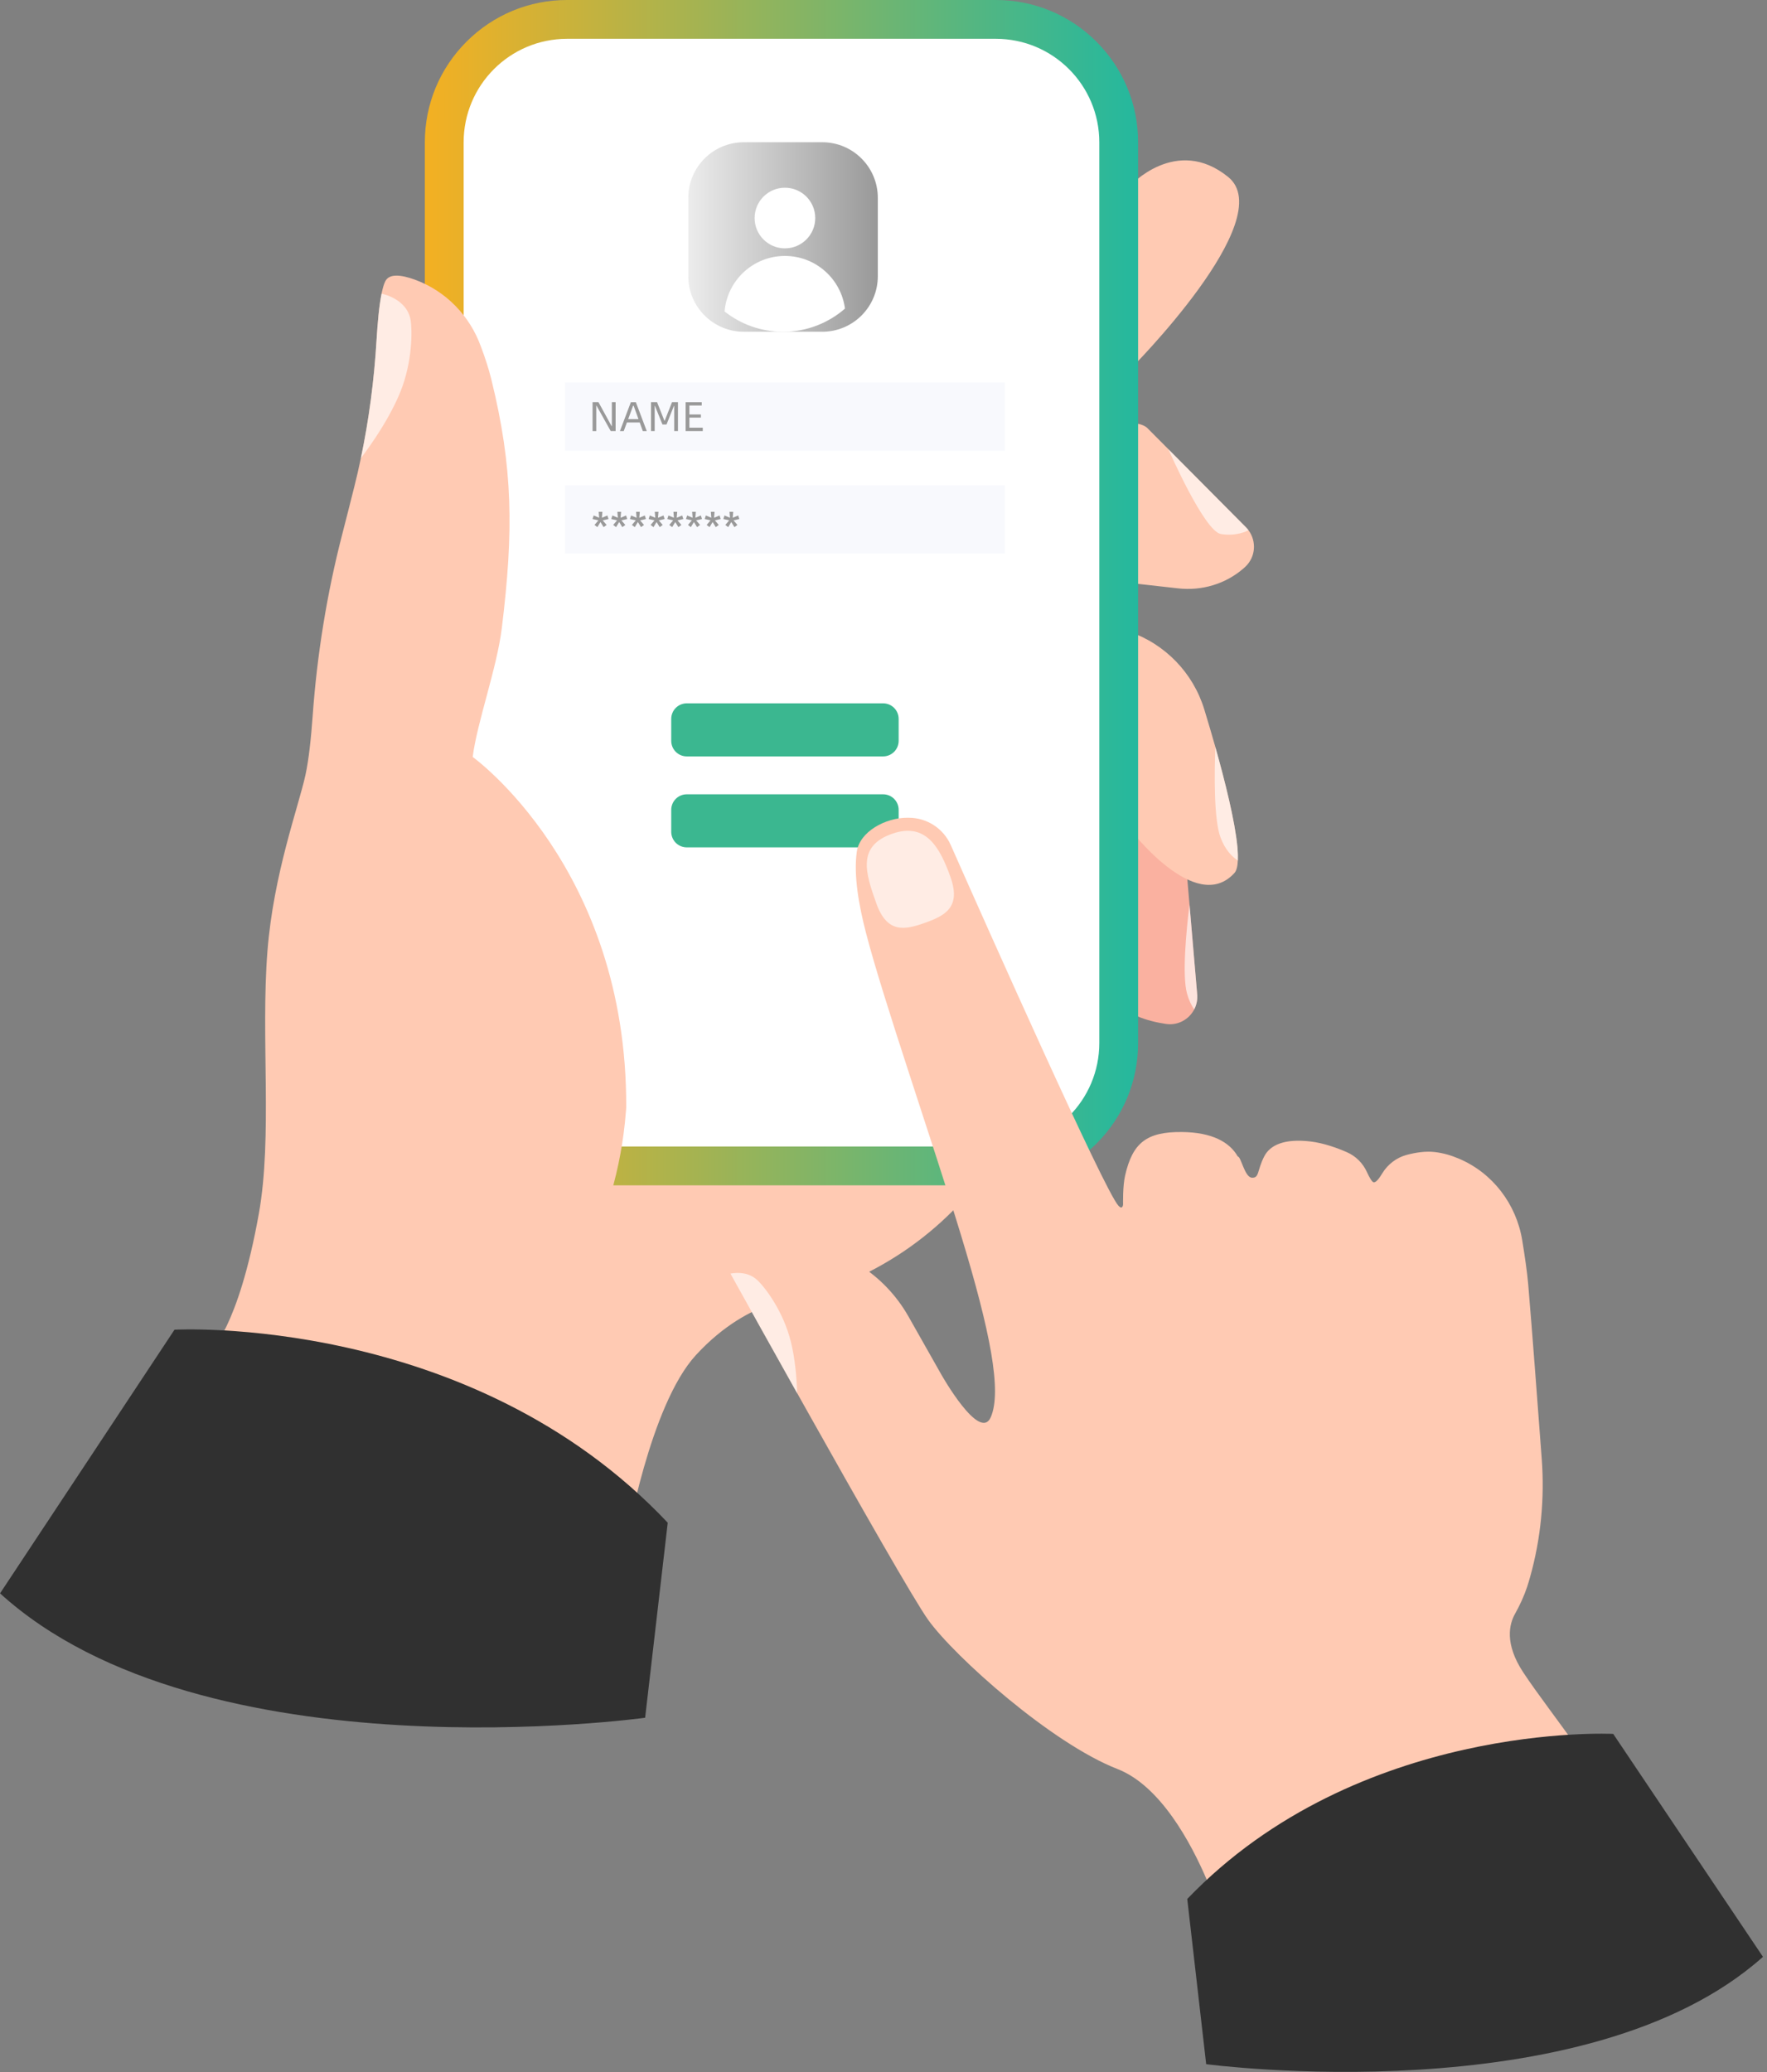 <svg width="394" height="462" viewBox="0 0 394 462" fill="none" xmlns="http://www.w3.org/2000/svg">
<rect x="0" y="0" width="394" height="462" fill="#808080" stroke="none"/>
<g clip-path="url(#clip0_3_84)">
<path d="M266.28 225.04C265.13 227.25 262.67 228.68 259.96 228.27C255.76 227.64 250.99 226.17 248.75 222.82C244.3 216.15 247.77 175.6 247.77 175.6L264.42 192.22L265.23 201.64L266.93 221.51C267.07 222.79 266.82 224 266.28 225.04Z" fill="#FAB1A0"/>
<path opacity="0.64" d="M266.28 225.04C265.66 224.14 265.09 222.99 264.68 221.51C263.56 217.5 264.49 207.67 265.23 201.64L266.93 221.51C267.07 222.79 266.82 224 266.28 225.04Z" fill="white"/>
<path d="M139.7 343.79C139.7 343.79 144.88 313.28 155.18 302.09C161.45 295.27 167.62 292.23 171.48 290.89C171.99 290.71 173.19 290.44 174.84 290.11C193.98 286.29 210.8 274.98 221.62 258.73C231.4 244.05 235.59 226.34 233.41 208.83L230.01 181.42L72.63 184.33L66.1 273.87L60.86 307.39L139.7 343.79Z" fill="#FFCAB3"/>
<path d="M276.01 191.84C275.95 193.14 275.72 194.1 275.26 194.61C266.52 204.29 251.65 184.46 251.65 184.46V140.77C251.65 140.77 251.67 140.78 251.73 140.8C259.79 143.55 266.04 150.01 268.53 158.16C268.93 159.48 269.36 160.89 269.79 162.36C270.19 163.71 270.59 165.11 271 166.54C273.21 174.38 275.37 183.08 275.91 188.77C275.92 188.91 275.93 189.05 275.95 189.19V189.2C276.02 190.18 276.04 191.07 276.01 191.84Z" fill="#FFCAB3"/>
<path opacity="0.64" d="M276.01 191.84C274.71 191 273.19 189.47 272.15 186.71C270.65 182.74 270.77 172.56 270.99 166.53C273.2 174.37 275.36 183.07 275.9 188.76C275.91 188.9 275.92 189.04 275.94 189.18V189.19C276.02 190.18 276.04 191.07 276.01 191.84Z" fill="white"/>
<path d="M277.71 126.32C277.55 126.47 277.37 126.63 277.19 126.79C273.2 130.22 267.93 131.76 262.7 131.17L251.65 129.93V94.23C251.65 94.23 254.8 94.23 255.96 95.56L260.53 100.15L277.82 117.55C278.02 117.75 278.21 117.97 278.37 118.19C280.22 120.66 279.99 124.15 277.71 126.32Z" fill="#FFCAB3"/>
<path opacity="0.64" d="M278.38 118.21C277.99 118.42 275.61 119.62 272.22 119.05C268.55 118.44 260.68 100.51 260.53 100.16L277.82 117.56C278.03 117.77 278.22 117.99 278.38 118.21Z" fill="white"/>
<path d="M251.9 41.5C251.9 41.5 262.26 30.05 273.86 39.46C285.46 48.87 251.9 82.43 251.9 82.43V41.5Z" fill="#FFCAB3"/>
<path d="M249.44 31.73V232.52C249.44 241.68 244.93 249.8 238 254.78C233.5 258.02 227.98 259.93 222.03 259.93H126.45C120.5 259.93 114.98 258.02 110.48 254.78C103.56 249.8 99.04 241.68 99.04 232.52V31.73C99.04 16.62 111.33 4.32 126.45 4.32H222.03C237.15 4.33 249.44 16.62 249.44 31.73Z" fill="white"/>
<path d="M222.04 8.65C234.79 8.65 245.12 18.98 245.12 31.73V232.52C245.12 245.27 234.79 255.6 222.04 255.6H126.46C113.71 255.6 103.38 245.27 103.38 232.52V31.73C103.38 18.98 113.71 8.65 126.46 8.65H222.04ZM222.04 0H126.46C117.98 0 110.02 3.3 104.02 9.29C98.03 15.28 94.73 23.25 94.73 31.73V232.52C94.73 241 98.03 248.96 104.02 254.96C110.01 260.95 117.98 264.25 126.46 264.25H222.04C230.52 264.25 238.48 260.95 244.48 254.96C250.47 248.97 253.77 241 253.77 232.52V31.73C253.77 23.25 250.47 15.29 244.48 9.29C238.48 3.3 230.51 0 222.04 0Z" fill="url(#paint0_linear_3_84)"/>
<path d="M139.63 246.87C139.63 247.23 139.58 247.59 139.55 247.95C137.62 272.85 125.37 295.82 105.86 311.41L93.27 321.48L46.84 301.33C46.84 301.33 53.11 296.24 57.71 270.61C60.8 253.38 58.11 231.24 59.64 211.97C61 194.79 66.55 179.9 68.11 172.77C68.85 169.39 69.36 164.55 69.71 159.68C70.69 145.97 72.88 132.38 76.32 119.07C77.17 115.79 78.08 112.17 78.97 108.64C79.51 106.49 80.01 104.34 80.46 102.17C82.28 93.5 83.43 84.69 83.96 75.84C84.19 71.99 84.54 68.15 85.08 65.47C85.32 64.29 85.59 63.34 85.91 62.7C86.8 60.93 89.48 61.25 92.49 62.34C99.39 64.85 104.76 70.38 107.24 77.29C107.27 77.38 107.31 77.48 107.35 77.58C108.2 79.85 108.95 82.16 109.54 84.51C114.41 104.24 114.54 118.45 111.89 140.05C110.79 148.99 106.38 161.01 105.4 168.75C105.38 168.76 139.87 193.44 139.63 246.87Z" fill="#FFCAB3"/>
<path opacity="0.64" d="M80.46 102.18C82.28 93.51 83.43 84.7 83.96 75.85C84.19 72 84.54 68.16 85.08 65.48C85.08 65.48 90.74 66.5 91.56 71.38C91.94 73.67 91.98 80.56 89.32 87.25C86.31 94.76 80.53 102.01 80.46 102.18Z" fill="white"/>
<path d="M38.91 296.44C38.91 296.44 104.87 292.79 148.89 339.47L143.85 382.95C143.85 382.95 45.52 396.6 0.01 355.22L38.91 296.44Z" fill="#303030"/>
<path d="M183.34 73.96H165.86C159.02 73.96 153.47 68.41 153.47 61.57V44.1C153.47 37.26 159.02 31.71 165.86 31.71H183.34C190.18 31.71 195.73 37.26 195.73 44.1V61.58C195.73 68.42 190.18 73.96 183.34 73.96Z" fill="url(#paint1_linear_3_84)"/>
<path d="M175.02 55.37C178.753 55.37 181.78 52.343 181.78 48.61C181.78 44.877 178.753 41.85 175.02 41.85C171.287 41.85 168.26 44.877 168.26 48.61C168.26 52.343 171.287 55.37 175.02 55.37Z" fill="white"/>
<path d="M161.56 69.44C165.15 72.27 169.68 73.97 174.6 73.97C179.89 73.97 184.71 72.01 188.41 68.8C187.54 62.18 181.88 57.06 175.02 57.06C167.94 57.06 162.14 62.51 161.56 69.44Z" fill="white"/>
<path d="M224.04 85.27H126V100.48H224.04V85.27Z" fill="#F8F9FD"/>
<path d="M224.04 108.2H126V123.41H224.04V108.2Z" fill="#F8F9FD"/>
<path d="M132.13 89.65H133.44L136.37 95H136.43V89.65H137.27V96.09H136.17L133 90.42H132.95V96.1H132.13V89.65Z" fill="#999999"/>
<path d="M142.64 94.18H139.79L139.08 96.1H138.23L140.67 89.66H141.78L144.21 96.1H143.33L142.64 94.18ZM142.37 93.44L141.28 90.44H141.17L140.07 93.44H142.37Z" fill="#999999"/>
<path d="M145.17 89.65H146.51L148.15 93.8H148.21L149.85 89.65H151.17V96.09H150.33V90.49H150.27L148.62 94.63H147.71L146.04 90.49H145.98V96.09H145.16V89.65H145.17Z" fill="#999999"/>
<path d="M156.7 95.35V96.1H152.88V89.66H156.47V90.4H153.72V92.4H156.28V93.1H153.72V95.35H156.7Z" fill="#999999"/>
<path d="M132.56 117.03L133.42 116.01L132.12 115.71L132.38 114.92L133.6 115.43L133.49 114.1H134.32L134.21 115.43L135.43 114.92L135.69 115.71L134.39 116.01L135.26 117.03L134.59 117.52L133.89 116.38L133.2 117.52L132.56 117.03Z" fill="#999999"/>
<path d="M136.73 117.03L137.59 116.01L136.29 115.71L136.55 114.92L137.77 115.43L137.66 114.1H138.49L138.38 115.43L139.6 114.92L139.86 115.71L138.56 116.01L139.43 117.03L138.76 117.52L138.06 116.38L137.37 117.52L136.73 117.03Z" fill="#999999"/>
<path d="M140.9 117.03L141.76 116.01L140.46 115.71L140.72 114.92L141.94 115.43L141.83 114.1H142.66L142.55 115.43L143.77 114.92L144.03 115.71L142.73 116.01L143.6 117.03L142.93 117.52L142.23 116.38L141.54 117.52L140.9 117.03Z" fill="#999999"/>
<path d="M145.07 117.03L145.93 116.01L144.63 115.71L144.89 114.92L146.11 115.43L146 114.1H146.83L146.72 115.43L147.94 114.92L148.2 115.71L146.9 116.01L147.77 117.03L147.1 117.52L146.4 116.38L145.71 117.52L145.07 117.03Z" fill="#999999"/>
<path d="M149.23 117.03L150.09 116.01L148.79 115.71L149.05 114.92L150.27 115.43L150.16 114.1H151L150.89 115.43L152.11 114.92L152.37 115.71L151.07 116.01L151.94 117.03L151.27 117.52L150.57 116.38L149.88 117.52L149.23 117.03Z" fill="#999999"/>
<path d="M153.4 117.03L154.26 116.01L152.96 115.71L153.22 114.92L154.44 115.43L154.33 114.1H155.16L155.05 115.43L156.27 114.92L156.53 115.71L155.23 116.01L156.1 117.03L155.43 117.52L154.73 116.38L154.04 117.52L153.4 117.03Z" fill="#999999"/>
<path d="M157.57 117.03L158.43 116.01L157.13 115.71L157.39 114.92L158.61 115.43L158.5 114.1H159.33L159.22 115.43L160.44 114.92L160.7 115.71L159.4 116.01L160.27 117.03L159.6 117.52L158.9 116.38L158.21 117.52L157.57 117.03Z" fill="#999999"/>
<path d="M161.73 117.03L162.59 116.01L161.29 115.71L161.55 114.92L162.77 115.43L162.66 114.1H163.49L163.38 115.43L164.6 114.92L164.86 115.71L163.56 116.01L164.43 117.03L163.76 117.52L163.06 116.38L162.37 117.52L161.73 117.03Z" fill="#999999"/>
<path d="M196.91 168.63H153.14C151.22 168.63 149.67 167.08 149.67 165.16V160.27C149.67 158.35 151.22 156.8 153.14 156.8H196.91C198.83 156.8 200.38 158.35 200.38 160.27V165.16C200.38 167.07 198.83 168.63 196.91 168.63Z" fill="#3BB790"/>
<path d="M196.91 188.91H153.14C151.22 188.91 149.67 187.36 149.67 185.44V180.55C149.67 178.63 151.22 177.08 153.14 177.08H196.91C198.83 177.08 200.38 178.63 200.38 180.55V185.44C200.38 187.36 198.83 188.91 196.91 188.91Z" fill="#3BB790"/>
<path d="M359.68 425.44C353.42 436.12 342.65 442.39 331.42 447.61C314.74 455.36 288.31 459.37 282.95 452.22C277.06 444.37 273.95 434.46 272.72 429.75C271.79 426.19 270.62 422.69 269.18 419.3C265.6 410.89 258.77 398.12 249.17 394.38C234.47 388.66 212.9 369.38 206.99 361.17C203.9 356.88 191.31 334.75 180 314.6C179.25 313.26 178.51 311.94 177.77 310.62C171.74 299.87 166.3 290.08 163.18 284.45C163.08 284.27 162.99 284.1 162.89 283.93C162.72 283.62 162.55 283.32 162.4 283.04C161.4 281.23 162.44 278.98 164.47 278.57C167.79 277.9 172.46 277.09 175.82 277.09C176.32 277.09 176.8 277.11 177.23 277.15C187.85 278.11 197.32 284.22 202.57 293.5L209.86 306.38C209.86 306.38 218.45 321.65 220.93 315.92C223.41 310.19 220.85 296.91 214.25 275.26C207.72 253.82 196.93 222.87 193.06 207.84C191.54 201.93 190.3 195.25 191.04 189.92C191.67 185.36 197.49 182.31 202.23 182.31H202.65C206.7 182.31 210.36 184.7 212 188.4C220.46 207.51 246.19 265.28 249.37 268.78C250.33 269.84 250.42 268.53 250.42 268.53C250.42 268.53 250.31 264.48 250.88 262.03C252.54 254.81 255.63 252.3 263.51 252.37C270.25 252.43 274.16 254.6 276 257.83C276.72 257.82 277.52 262.45 279.13 262.55C280.84 262.66 280.26 260.98 281.89 257.81C283.2 255.25 286.41 253.79 292.23 254.48C295.15 254.83 298.13 255.91 300.31 256.86C302.31 257.73 303.9 259.32 304.8 261.31C305.33 262.47 305.93 263.56 306.33 263.59C306.84 263.62 307.56 262.67 308.19 261.62C309.42 259.57 311.4 258.06 313.72 257.45C315.59 256.96 317.85 256.58 319.97 256.84C321.82 257.06 323.6 257.58 325.28 258.3C332.82 261.48 338.1 268.43 339.42 276.5C339.97 279.87 340.52 283.57 340.75 286.28C341.62 296.51 342.92 313.77 343.77 325.22C344.43 334.1 343.58 343.03 341.17 351.6C340.94 352.41 340.72 353.15 340.51 353.78C339.81 355.89 338.86 357.91 337.78 359.85C336.57 362.02 335.4 366.4 339.65 372.84C345.95 382.38 358.93 397.66 363.32 409.68C364.95 414.15 362.89 419.95 359.68 425.44Z" fill="#FFCAB3"/>
<path opacity="0.64" d="M177.75 310.62C171.72 299.87 166.28 290.08 163.16 284.45C163.06 284.27 162.97 284.1 162.87 283.93C164.69 283.6 166.99 283.69 168.82 285.35C170.51 286.89 174.66 292.25 176.37 299.22C177.31 303.06 177.65 307.29 177.75 310.62Z" fill="white"/>
<path opacity="0.64" d="M211.93 195.51C214.32 202.22 210.81 204.11 206.25 205.73C201.69 207.36 197.8 208.11 195.4 201.4C193.01 194.69 190.95 188.57 199.09 185.82C206.4 183.35 209.54 188.81 211.93 195.51Z" fill="white"/>
<path d="M359.71 386.55C359.71 386.55 302.83 383.65 264.73 423.35L268.95 460.18C268.95 460.18 353.71 471.45 393.1 436.25L359.71 386.55Z" fill="#303030"/>
</g>
<defs>
<linearGradient id="paint0_linear_3_84" x1="94.722" y1="132.128" x2="253.769" y2="132.128" gradientUnits="userSpaceOnUse">
<stop offset="2.77045e-07" stop-color="#F4B022"/>
<stop offset="1" stop-color="#24B89E"/>
</linearGradient>
<linearGradient id="paint1_linear_3_84" x1="153.471" y1="52.834" x2="195.731" y2="52.834" gradientUnits="userSpaceOnUse">
<stop offset="2.77045e-07" stop-color="#ECECEC"/>
<stop offset="1" stop-color="#999999"/>
</linearGradient>
<clipPath id="clip0_3_84">
<rect width="393.09" height="461.89" fill="white"/>
</clipPath>
</defs>
</svg>
